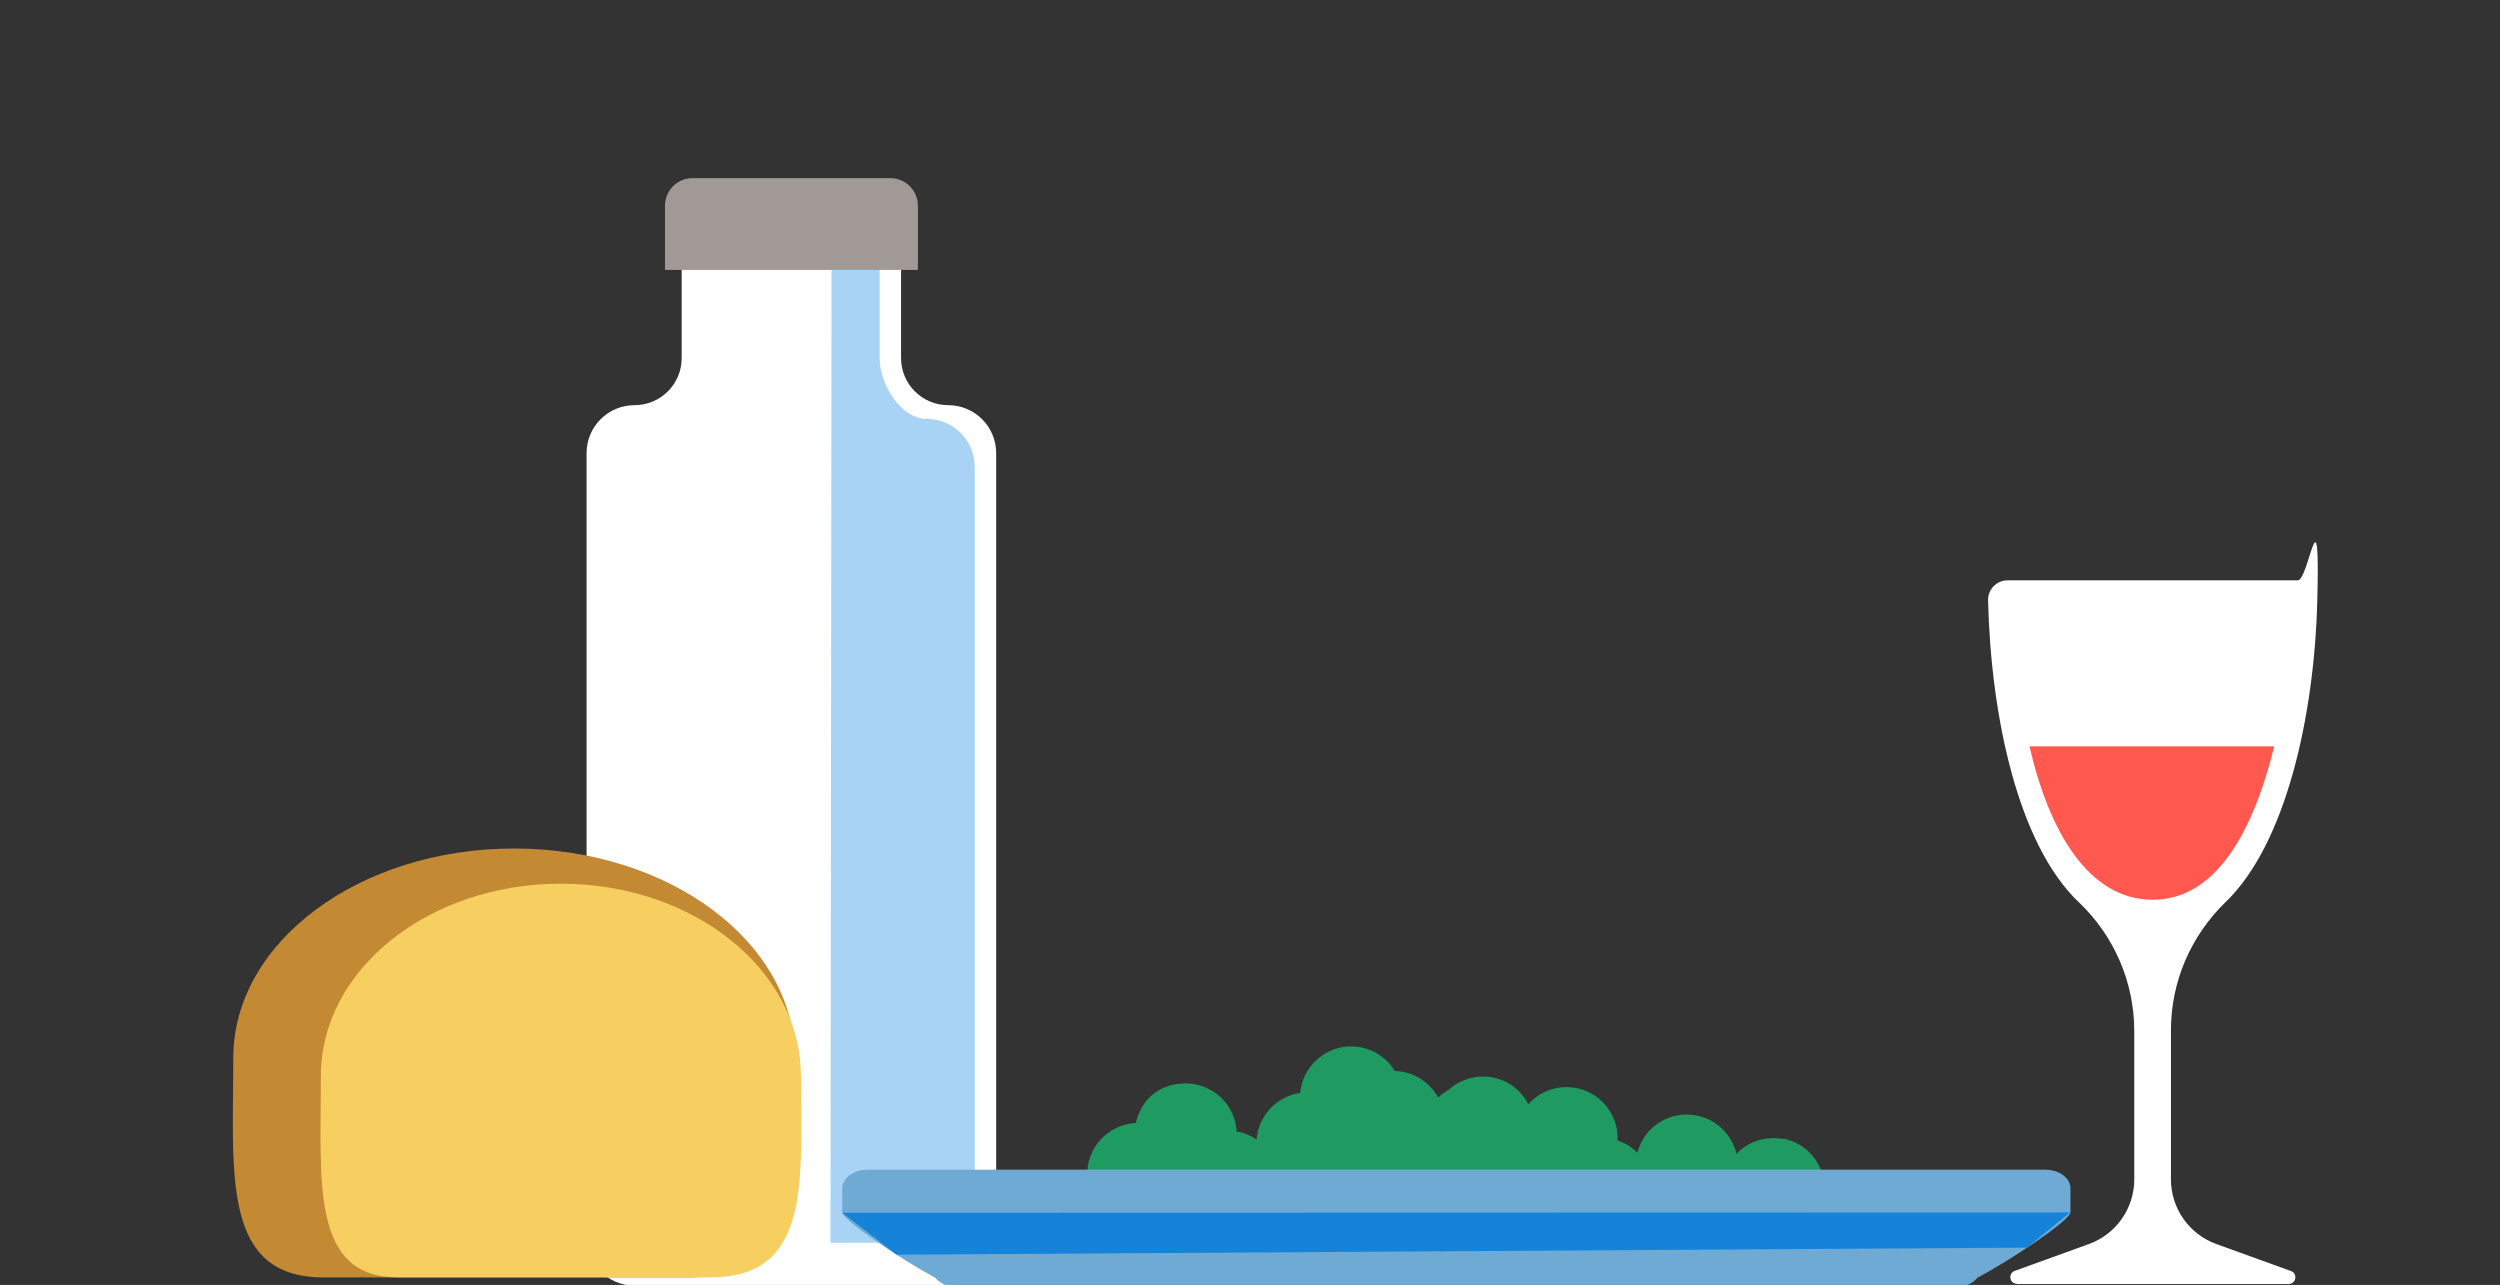 <?xml version="1.0" encoding="UTF-8"?>
<svg id="Layer_1" xmlns="http://www.w3.org/2000/svg" version="1.1" viewBox="0 0 1527.1 784.9">
  <rect x="0" y="0" width="1527.1" height="784.9" fill="#333333" stroke="none"/>
  <!-- Generator: Adobe Illustrator 29.3.1, SVG Export Plug-In . SVG Version: 2.1.0 Build 151)  -->
  <defs>
    <style>
      .st0 {
        fill: #1f9b62;
      }

      .st1 {
        fill: #a8d3f4;
      }

      .st2 {
        fill: #6eaad3;
      }

      .st3 {
        fill: #c48933;
      }

      .st4 {
        fill: #1583d8;
      }

      .st5 {
        fill: #fff;
      }

      .st6 {
        fill: #ff594f;
      }

      .st7 {
        fill: #a09995;
      }

      .st8 {
        fill: #f7ce60;
      }

      .st9 {
        fill: #ffb103;
      }
    </style>
  </defs>
  <g>
    <path class="st5" d="M-1476.8,498c0,22.6,22,39.6,51.2,39.6s36.7-7,50.1-19.7c5.5-5.3,11.6-12.8,16.3-23.2-1.8,9.7-3.2,20-4.1,30.7-13.7,168.4,116.9,257.8,116.9,257.8h270c239.1-178.7,66.9-418.8,66.9-418.8,13.7,27-134.1-182.7,0-258.3-45.3-55.4-193.4,23.2-283.3,52.1-.4-.7-1.1-.9-2-.6-27.5,10.3-89.9-84.9-169.4-84.9-45.1,0-82.7,20.4-108.6,58.9-19.6,29.1-31.3,68.4-31.3,105.1,0,61.8,35.3,102,66.5,137.4,24.3,27.6,45.3,51.5,45.3,80.2,0,14-3.4,32.1-19.8,39.3-9.7,4.3-19.6,2.7-23.4.8-1.7-9.7-10.1-17-20.3-17-11.4,0-20.6,9.2-20.6,20.6ZM-1406.9,346.9c-28.9-32.9-56.2-63.9-56.2-110.2,0-47.5,26.8-122.7,98.7-122.7s95.9,82.2,97.3,115.9c3.5,84.8-56.2,140.5-84.6,234,.2-3.1.4-6.2.4-9.5,0-44.2-28.2-76.4-55.5-107.4Z"/>
    <path class="st9" d="M-915.7,545l-388,1.9c-13.9,0-25.1,10.7-24.8,23.7,1.8,99.2,70.7,159.1,93.4,176.3s9.9,5.1,15.6,5.1h212.6c5.6,0,11-1.7,15.3-4.9,78-57.3,101.1-122,100.9-178.8,0-12.9-11.3-23.3-25.1-23.2Z"/>
  </g>
  <g>
    <path class="st5" d="M579.2,247.5h0c-15.9,0-28.8-12.9-28.8-28.8v-71.2c0-16.2-13.1-29.3-29.3-29.3h-75.4c-16.2,0-29.3,13.1-29.3,29.3v71.2c0,15.9-12.9,28.8-28.8,28.8h0c-16.2,0-29.3,13.1-29.3,29.3v479.2c0,16.2,13.1,29.3,29.3,29.3h191.6c16.2,0,29.3-13.1,29.3-29.3v-479.2c0-16.2-13.1-29.3-29.3-29.3Z"/>
    <path class="st1" d="M566.1,255.9h0c-15.9,0-28.8-21.3-28.8-37.2v-71.2c0-16.2-13.1-29.3-29.3-29.3l-.7,640.9h58.8c16.2,0,29.3-13.1,29.3-29.3v-444.6c0-16.2-13.1-29.3-29.3-29.3Z"/>
    <path class="st7" d="M406.2,164.9v-39.2c0-9.4,7.6-16.9,16.9-16.9h120.7c9.4,0,16.9,7.6,16.9,16.9v39.2h-154.6Z"/>
  </g>
  <path class="st0" d="M1088.8,695.7c-10.7-1.9-21.1,1.8-28.1,9.1-2.8-11.7-12.2-21.2-24.8-23.5-16.2-2.9-31.7,7.1-35.7,22.8-3.3-3.3-7.4-5.9-12.1-7.4.8-16.5-11.6-30.9-28.2-32.5-10.3-1-19.9,3.1-26.3,10.3-5.3-10.3-16.1-17.2-28.5-16.9-7.8.2-14.8,3.2-20.2,8.1-2.4,1.3-4.5,2.9-6.4,4.7-5.2-9.4-15.1-15.9-26.5-16.2-6-9.8-17.1-15.9-29.3-14.9-15.3,1.3-27.1,13.5-28.5,28.3-14.6,2.1-25.5,14.1-26.6,28.5-3.6-2.5-7.7-4.2-12.2-5-1-16.4-14.5-29.3-31.2-29.3s-27.2,10.4-30.4,24.2c-16.5.8-29.7,14.5-29.7,31.2s14,31.2,31.2,31.2,20.4-5.6,26-14c4.8,11,15.8,18.7,28.6,18.7s29.9-12.7,31.1-28.8c3.9,2.6,8.4,4.4,13.2,5.1,2.2,16.4,16.9,28.3,33.6,26.9,10.3-.9,19-6.6,24-14.8,7.1,9.2,19,14,31.1,11.5,10.7-2.2,18.9-9.6,22.7-19,2.8,4,6.5,7.2,10.8,9.5-.2.9-.3,1.7-.4,2.6-1.6,17.2,10.9,32.4,28.1,34,15.3,1.5,29.1-8.4,33-22.8,14.7.5,27.6-9.3,31.3-23.2,3.1,3.1,6.8,5.5,11.1,7-2,16.3,9.1,31.5,25.4,34.4,14.6,2.6,28.7-5.3,34.3-18.4,16.4,2.2,31.8-8.9,34.8-25.4,3.1-17-8.2-33.2-25.1-36.3Z"/>
  <g>
    <path class="st5" d="M-261.5,469c-.7,0-1.4-.1-2.1,0,.5-9.1.7-16.9.7-23.1,0-9.7-8-17.6-17.7-17.6h-299c-9.7,0-17.6,7.8-17.7,17.6-.2,40.4,7.3,145.5,79.6,262.4,3.2,5.2,8.9,8.3,15,8.3h145.2c6.1,0,11.8-3.1,15-8.3,13.3-21.5,24.4-42.5,33.6-62.9,1.8,2.6,4.8,4.4,8.3,4.6,28.6,1.1,87.3-5.2,107.2-71.6,26.4-87.9-40.2-105.7-68.1-109.3ZM-213.5,572.9c-14.3,47.6-56.3,52.1-76.8,51.3-3.7-.1-6.4-2.8-7.2-6,18.7-47.8,27.5-90.5,31.5-123.2,1.1-.4,2.4-.6,3.7-.4,20,2.6,67.7,15.3,48.8,78.3Z"/>
    <path class="st1" d="M-262.9,445.8s4.3,61.5-23.8,142.5-65,136.7-65,136.7h-70.1s88-98.3,88-278.8"/>
    <rect class="st2" x="-595.6" y="485" width="329.9" height="23.6" rx="5.5" ry="5.5"/>
  </g>
  <g>
    <path class="st5" d="M1232,784.3h166c4.6,0,5.7-6.4,1.4-7.9l-45.6-16.5c-16.6-6-27.7-21.8-27.7-39.5v-91.2c0-29.6,12.2-57.7,33.5-78.3,36.4-35.1,54.1-112.6,55.9-184.3s-5.2-12.1-11.9-12.1h-177.3c-6.7,0-12,5.5-11.9,12.1,1.7,71.9,18.6,149.5,55.4,184.5,21.6,20.5,33.9,48.9,33.9,78.7v90.6c0,17.7-11.1,33.5-27.7,39.5l-45.3,16.4c-4.3,1.6-3.2,7.9,1.4,7.9Z"/>
    <path class="st6" d="M1239.7,455.9c12,52.1,36.1,93.7,75.3,93.7s61.7-42.9,74.2-93.7"/>
  </g>
  <g>
    <path class="st2" d="M1249,714.5h-719c-8.6,0-15.5,5.1-15.5,11.3v14.7c0,4.8,35.9,28.8,56.8,40,2.7,3.4,7.7,5.7,13.5,5.7h609.6c5.8,0,10.8-2.3,13.5-5.7,20.9-11.1,56.8-35.2,56.8-40v-14.7c0-6.3-6.9-11.3-15.5-11.3Z"/>
    <polygon class="st4" points="514.4 740.8 1264.5 740.6 1238.2 762.1 547.7 766.4 514.4 740.8"/>
  </g>
  <g>
    <path class="st3" d="M-559.2,585.8s-12.7-45.5-70.6-28.5c-1.4-17.6-15.1-31.4-31.9-31.4h-161.3c-16.7,0-30.4,13.7-31.9,31.2-57.1-16.3-69.6,28.8-69.6,28.8-113.6,17.8-34.4,96.3-34.4,96.3h434s79.2-78.6-34.4-96.3Z"/>
    <path class="st8" d="M-924.4,585.8s-10.1.5-21.6,4.7c0,0,15.3,58.1,55.6,91.6,0,0-34.5-54.6-34-96.3Z"/>
    <path class="st8" d="M-854.4,557s-15.8-4.3-23.5-3.4c0,0,17.2,84.9,57.5,128.5,0,0-34.5-70.9-34-125.1Z"/>
    <g>
      <path class="st8" d="M-558.2,585.8s10.1.5,21.6,4.7c0,0-15.3,58.1-55.6,91.6,0,0,34.5-54.6,34-96.3Z"/>
      <path class="st8" d="M-628.2,557s15.8-4.3,23.5-3.4c0,0-17.2,84.9-57.5,128.5,0,0,34.5-70.9,34-125.1Z"/>
    </g>
  </g>
  <g>
    <path class="st3" d="M485.5,646.2c0-70.7-76.8-127.9-171.5-127.9s-171.5,57.3-171.5,127.9-7.4,134.1,55.1,134.1h222.9c72.4,0,65-63.4,65-134.1Z"/>
    <path class="st8" d="M489.2,657.2c0-64.9-65.6-117.4-146.6-117.4s-146.6,52.6-146.6,117.4-6.3,123.1,47.1,123.1h190.6c61.9,0,55.6-58.2,55.6-123.1Z"/>
  </g>
</svg>
